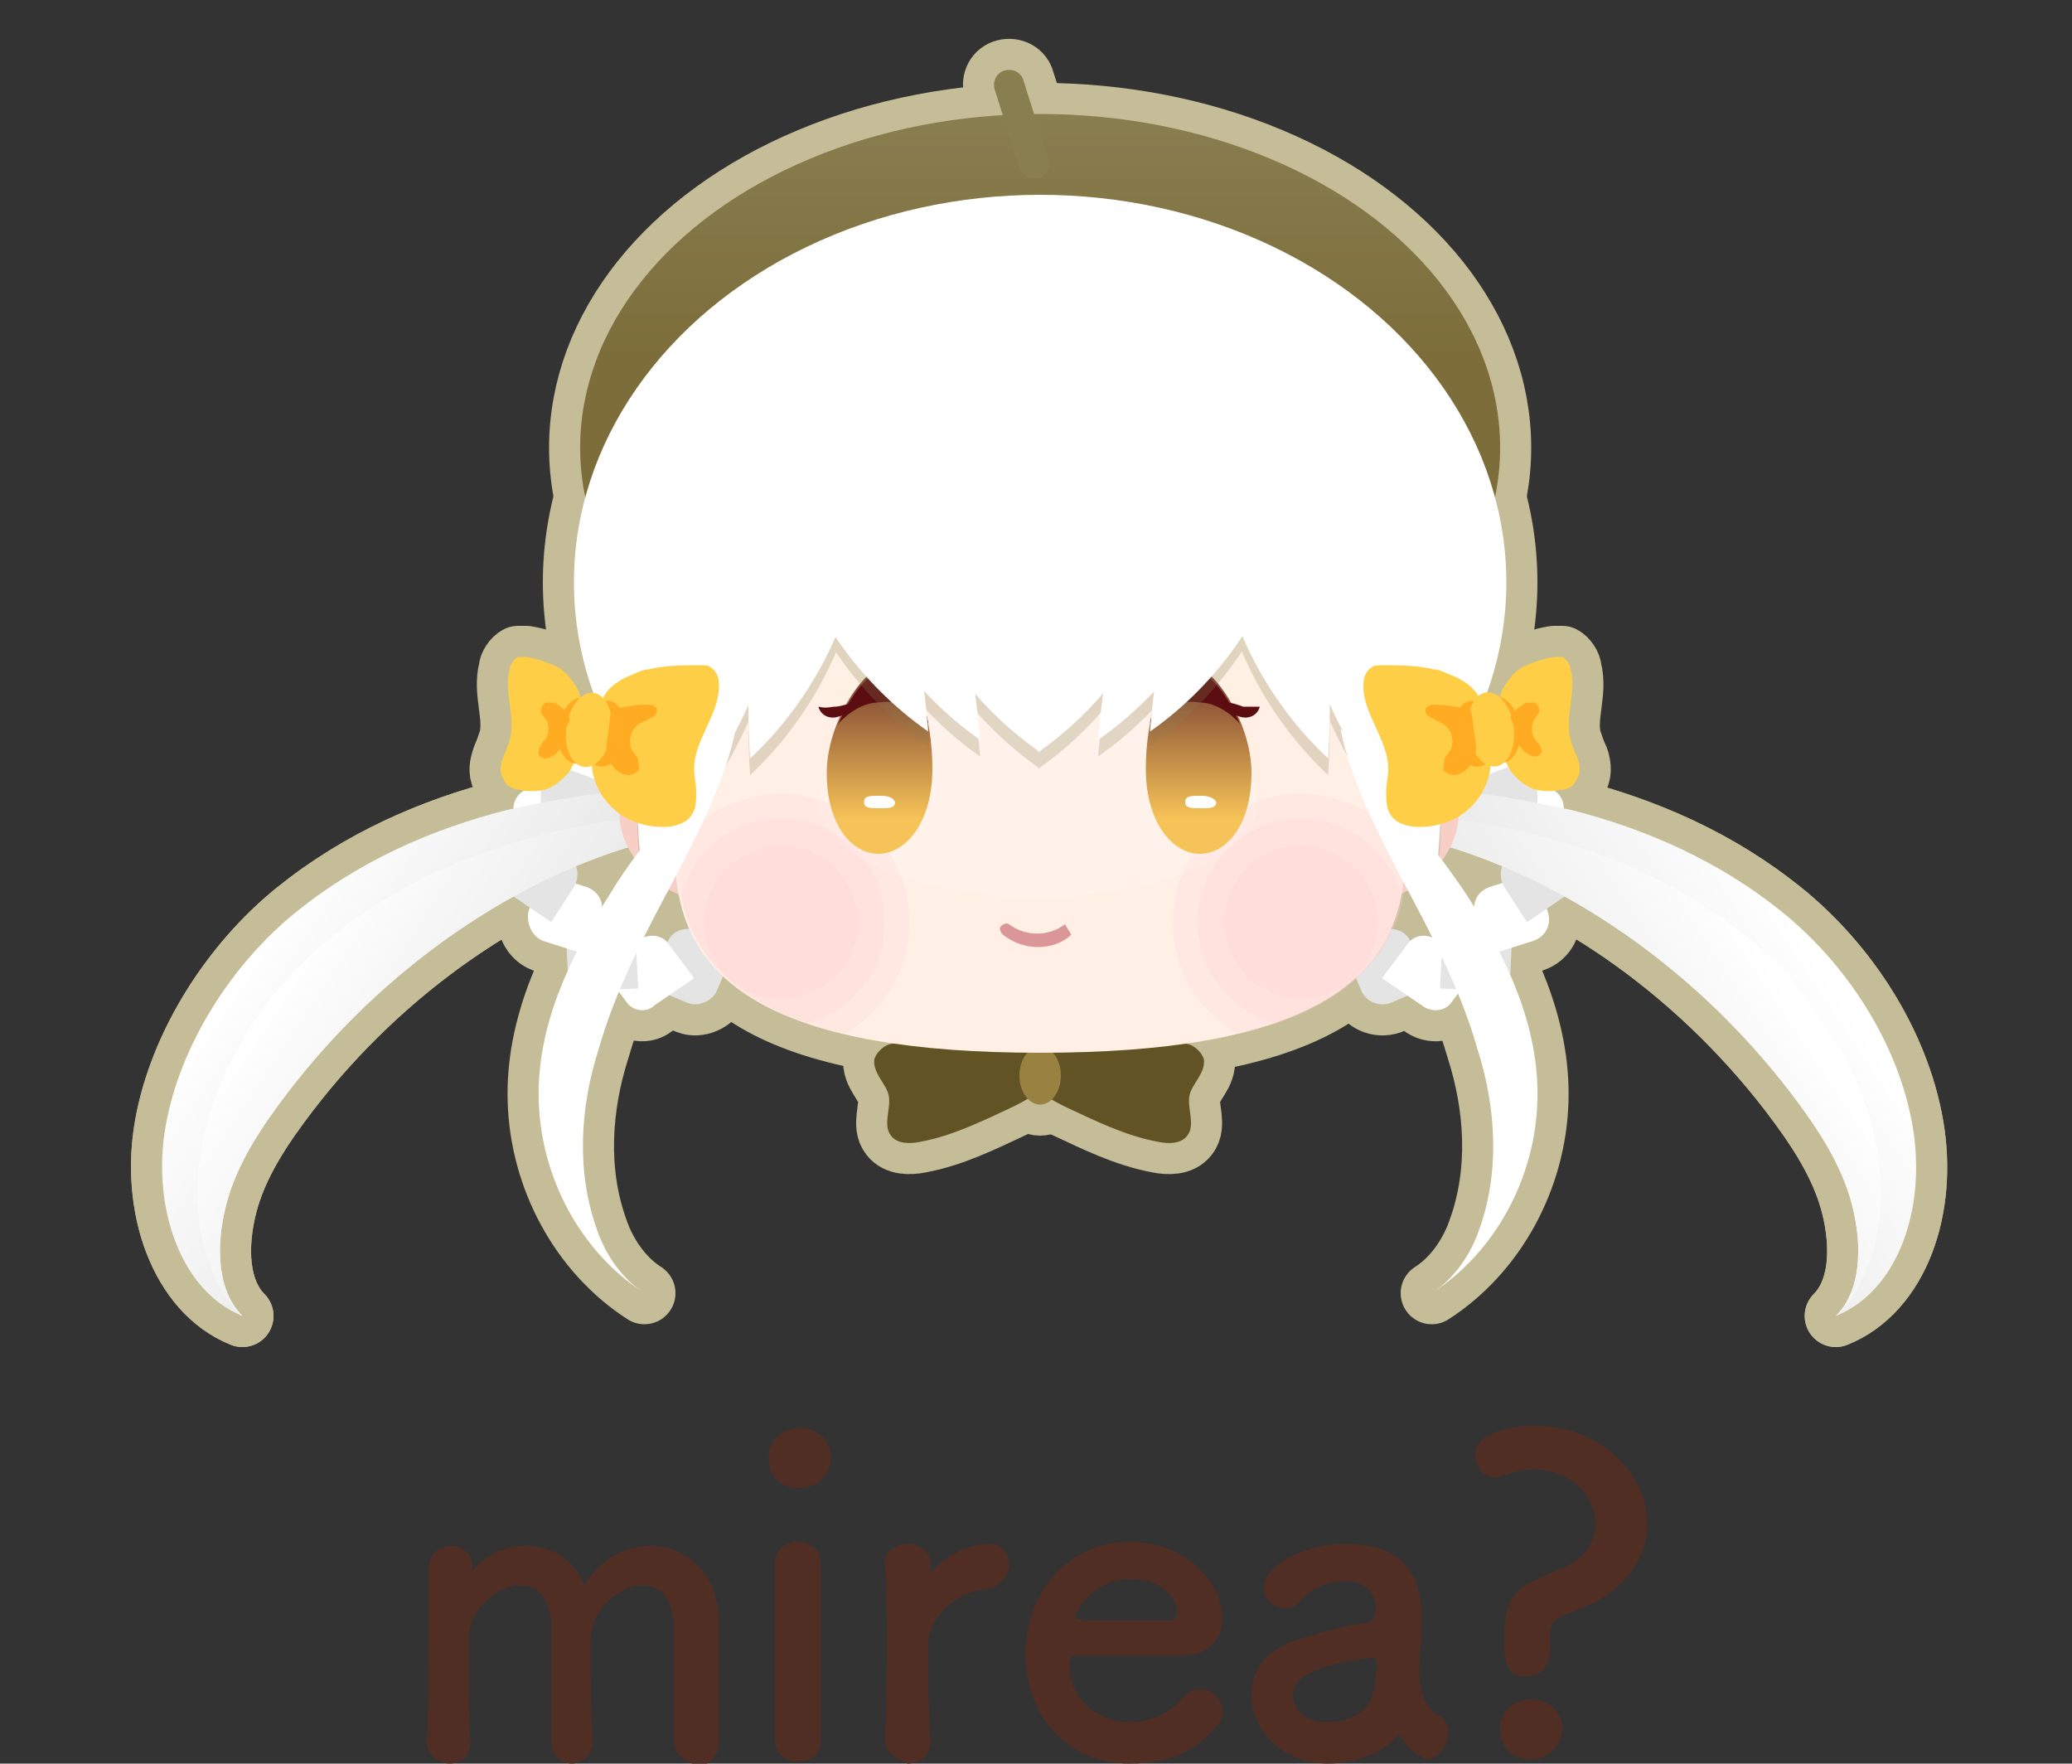 <?xml version="1.0" encoding="utf-8"?>
<!-- Generator: Adobe Illustrator 23.0.6, SVG Export Plug-In . SVG Version: 6.00 Build 0)  -->
<svg version="1.1" id="レイヤー_1" xmlns="http://www.w3.org/2000/svg" xmlns:xlink="http://www.w3.org/1999/xlink" x="0px"
	 y="0px" viewBox="0 0 100 85.1" style="enable-background:new 0 0 100 85.1;" xml:space="preserve">
<rect x="0" y="0" width="100" height="85.1" fill="#333333" stroke="none"/>
<style type="text/css">
	.st0{fill:#AD7720;}
	.st1{fill:#512E24;}
	.st2{display:none;}
	.st3{display:inline;}
	.st4{fill:none;stroke:#C4BD97;stroke-width:3;stroke-linecap:round;stroke-linejoin:round;stroke-miterlimit:10;}
	
		.st5{clip-path:url(#SVGID_2_);fill:none;stroke:#C4BD97;stroke-width:3;stroke-linecap:round;stroke-linejoin:round;stroke-miterlimit:10;}
	
		.st6{clip-path:url(#SVGID_4_);fill:none;stroke:#C4BD97;stroke-width:3;stroke-linecap:round;stroke-linejoin:round;stroke-miterlimit:10;}
	.st7{opacity:0.2;fill:none;stroke:#C4BD97;stroke-width:3;stroke-linecap:round;stroke-linejoin:round;stroke-miterlimit:10;}
	.st8{clip-path:url(#SVGID_6_);}
	.st9{opacity:0.18;fill:none;stroke:#C4BD97;stroke-width:3;stroke-linecap:round;stroke-linejoin:round;stroke-miterlimit:10;}
	.st10{opacity:0.25;}
	.st11{fill:#615324;}
	.st12{fill:#998241;}
	.st13{fill:url(#SVGID_7_);}
	.st14{fill:#897E50;}
	.st15{fill:#E4E4E4;}
	.st16{fill:#FFFFFF;}
	.st17{fill:url(#SVGID_8_);}
	.st18{clip-path:url(#SVGID_10_);fill:url(#SVGID_11_);}
	.st19{fill:url(#SVGID_12_);}
	.st20{clip-path:url(#SVGID_14_);fill:url(#SVGID_15_);}
	.st21{fill:#5B0D11;}
	.st22{fill:#F8CFC7;}
	.st23{fill:url(#SVGID_16_);}
	.st24{opacity:0.2;fill:#FFFFFF;}
	.st25{clip-path:url(#SVGID_18_);}
	.st26{opacity:0.18;fill:#FFCCCD;}
	.st27{fill:url(#SVGID_19_);}
	.st28{fill:url(#SVGID_20_);}
	.st29{fill:#FFCE47;}
	.st30{fill:#FFAC22;}
	.st31{fill:#DB9798;}
</style>
<rect x="130.5" y="-84.7" class="st0" width="89.2" height="89.2"/>
<g>
	<g>
		<g>
			<path class="st1" d="M32.5,83.9c0-0.8,0-2.3,0-3.6c0-0.9,0-1.8,0-2.1c-0.1-1.2-0.7-1.7-1.5-1.7c-1.1,0-2.4,1.1-2.5,2.5
				c0,0.3,0,0.7,0,1.2c0,0.9,0,2.1,0.1,3.8l0,0c0,0.7-0.5,1.1-1,1.1s-1-0.4-1-1.1l0,0c0-0.8,0-2.3,0-3.6c0-0.9,0-1.8,0-2.1
				c-0.1-1.3-0.7-1.8-1.5-1.8c-1.1,0-2.4,1.1-2.5,2.5c0,0.3,0,0.7,0,1.2c0,0.9,0,2.1,0.1,3.8c0,0.9-0.6,1.1-1,1.1
				c-0.5,0-1.1-0.4-1.1-1.1l0,0c0.1-2.2,0.1-3.7,0.1-5.1c0-1.1,0-2.1,0-3.3l0,0c0-0.7,0.6-1,1.1-1s1,0.3,1,1.1c0,0.1,0,0.1,0,0.1
				s0.1,0,0.1-0.1c0.7-0.8,1.6-1.1,2.5-1.1c1.2,0,2.3,0.6,2.8,1.9c0.8-1.3,2-1.9,3.2-1.9c1.7,0,3.2,1.3,3.3,3.5c0,0.7,0,2.5,0,4.1
				c0,0.7,0,1.3,0,1.8c0,0.8-0.5,1.2-1,1.2C33,85,32.5,84.6,32.5,83.9L32.5,83.9z"/>
			<path class="st1" d="M37.1,70.3c0-1,0.9-1.4,1.5-1.4c0.8,0,1.5,0.6,1.5,1.4s-0.6,1.5-1.5,1.5C37.7,71.8,37.1,71.3,37.1,70.3z
				 M38.5,85c-0.6,0-1.1-0.4-1.1-1.1c0-1.7,0-4.1,0-6c0-0.9,0-1.8,0-2.4c0-0.7,0.5-1.1,1.1-1.1c0.5,0,1.1,0.3,1.1,1l0,0
				c0,0.9,0,2.5,0,4.3c0,1.4,0,2.9,0,4.1l0,0C39.7,84.7,39.1,85,38.5,85z"/>
			<path class="st1" d="M42.7,83.9L42.7,83.9c0.1-2,0.1-3.4,0.1-4.7c0-1.3,0-2.4-0.1-3.8l0,0c0-0.6,0.6-0.9,1.1-0.9s1.1,0.3,1.1,1
				c0,0.1,0,0.1,0,0.2v0.1v0.1c0,0,0,0,0.1-0.1c0.8-0.9,2-1.3,2.7-1.3s1,0.5,1,1s-0.4,1.1-1.2,1.2c-1.2,0.1-2.6,1.2-2.7,2.5
				c0,0.4,0,0.8,0,1.4c0,0.8,0,1.9,0.1,3.4c0,0.4-0.2,1.1-1.1,1.1C43.3,84.9,42.7,84.6,42.7,83.9z"/>
			<path class="st1" d="M54.5,85.1c-2.9,0-5-2.2-5-5.3c0-3.2,2.3-5.4,5-5.4c2.9,0,4.5,2.1,4.5,3.7c0,1-0.7,1.8-2,1.8
				c-0.7,0-1.1,0-5.2,0c-0.1,0-0.2,0.2-0.2,0.4c0,1.7,1.4,2.8,2.9,2.8c1.3,0,2.1-0.6,2.7-1.3c0.2-0.2,0.5-0.3,0.7-0.3
				c0.6,0,1.1,0.5,1.1,1.1c0,0.3-0.1,0.5-0.3,0.7C57.8,84.4,56.6,85.1,54.5,85.1z M56.8,77.7c0-0.3-0.4-1.5-2.3-1.5
				c-1.7,0-2.6,1.5-2.6,1.8c0,0.2,0.2,0.2,2.2,0.2c0.9,0,1.8,0,2.4,0C56.7,78.2,56.8,78,56.8,77.7z"/>
			<path class="st1" d="M68.2,84.5c-0.2-0.1-0.4-0.4-0.6-0.7l-0.1-0.1c0,0-0.1,0-0.1,0.1c-0.7,0.8-2,1.3-3.3,1.3
				c-2.3,0-3.7-1.7-3.7-3.3c0-1.1,0.6-2.1,2-2.6s3.3-0.9,3.6-0.9c0.2,0,0.4-0.3,0.4-0.7c0-0.3-0.1-1.3-1.5-1.3
				c-0.9,0-1.7,0.4-2.1,0.9c-0.2,0.3-0.5,0.4-0.8,0.4c-0.5,0-1-0.4-1-1c0-1,1.8-2.1,4-2.1c2.3,0,3.6,1.1,3.6,3.5c0,0.3,0,0.5,0,0.8
				s-0.1,1.1-0.1,1.7c0,0.2,0,0.4,0,0.5c0.2,1.7,1,1.7,1.1,1.9c0.2,0.2,0.3,0.4,0.3,0.7c0,0.6-0.5,1.3-1.1,1.3
				C68.7,84.8,68.4,84.7,68.2,84.5z M66.2,80c-3.5,0.4-3.8,1.3-3.8,1.8c0,0.7,0.6,1.3,1.6,1.3c1.7,0,2.4-0.9,2.4-2.4
				C66.5,80.5,66.5,80,66.2,80L66.2,80z"/>
			<path class="st1" d="M72.6,79.3c0-2,0.2-2.6,2.5-3.5c1.4-0.5,1.9-1.4,1.9-2.3c0-1.3-1.2-2.6-3-2.6c-0.4,0-0.9,0.1-1.4,0.3
				c-0.1,0-0.3,0.1-0.4,0.1c-0.6,0-1-0.5-1-1.1c0-1.2,2.1-1.4,2.9-1.4c3.2,0,5.4,2.4,5.4,4.7c0,1.6-1,3.3-3.4,4.2
				c-1.1,0.4-1.3,0.5-1.3,1.4c0,0.1,0,0.3,0,0.5c0,0,0,0,0,0.1c0,0.8-0.6,1.2-1.2,1.2C72.6,80.9,72.6,79.8,72.6,79.3z M73.9,84.9
				c-0.6,0-1.5-0.3-1.5-1.5c0-1,0.9-1.4,1.5-1.4c0.7,0,1.5,0.5,1.5,1.4C75.4,84,74.9,84.9,73.9,84.9z"/>
		</g>
	</g>
	<g class="st2">
		<g class="st3">
			<path class="st1" d="M33.8,84.9c-0.7,0-1.4-0.5-1.6-1.5c-0.3-1-1.1-4.6-1.3-6.4c0-0.1-0.1-0.3-0.1-0.3s-0.1,0.1-0.1,0.3
				c-0.2,1.9-0.9,5.1-1.3,6.4c-0.3,1-1,1.6-1.8,1.6s-1.5-0.5-1.8-1.6c-0.4-1.9-1.5-5.9-1.9-7.7c0-0.1,0-0.1,0-0.2
				c0-0.6,0.6-0.9,1.1-0.9s0.9,0.2,1,0.7c0.4,1.6,1.2,5.6,1.5,7.4c0,0.3,0.1,0.4,0.1,0.4c0.1,0,0.1-0.1,0.2-0.4
				c0.3-1.7,1.1-5.4,1.4-6.9c0.2-0.8,0.8-1.2,1.5-1.2s1.4,0.4,1.6,1.2c0.3,1.3,1.2,5,1.4,6.8c0,0.3,0.1,0.4,0.1,0.4
				c0.1,0,0.1-0.2,0.2-0.3c0.4-1.8,1.4-5.8,1.7-7.3c0.1-0.5,0.5-0.7,1-0.7s1.1,0.3,1.1,0.9c0,0.7-1.4,5.6-2.2,8
				C35.4,84.4,34.6,84.9,33.8,84.9z"/>
			<path class="st1" d="M38.8,79.7c0-3.1,2.3-5.3,5.3-5.3s5.3,2.2,5.3,5.3c0,3.2-2.3,5.3-5.3,5.3S38.8,82.9,38.8,79.7z M47.2,79.7
				c0-2.1-1.4-3.4-3.1-3.4s-3.2,1.3-3.2,3.4s1.4,3.3,3.2,3.3S47.2,81.8,47.2,79.7z"/>
			<path class="st1" d="M51.5,83.9L51.5,83.9c0.1-2,0.1-3.4,0.1-4.7c0-1.3,0-2.4-0.1-3.8l0,0c0-0.6,0.6-0.9,1.1-0.9s1.1,0.3,1.1,1
				c0,0.1,0,0.1,0,0.2v0.1v0.1c0,0,0,0,0.1-0.1c0.8-0.9,2-1.3,2.7-1.3s1,0.5,1,1s-0.4,1.1-1.2,1.2c-1.2,0.1-2.6,1.2-2.7,2.5
				c0,0.4,0,0.8,0,1.4c0,0.8,0,1.9,0.1,3.4c0,0.4-0.2,1.1-1.1,1.1C52,85,51.5,84.6,51.5,83.9z"/>
			<path class="st1" d="M66.9,85c-0.3,0-0.6-0.1-0.8-0.4c-0.6-0.6-3.1-3.3-4-4.4c-0.1-0.1-0.2-0.1-0.4-0.1c-0.5,0-0.5,0.1-0.5,1.5
				c0,0.5,0,1.1,0.1,2.3c0,0.4-0.2,1.1-1.1,1.1c-0.6,0-1.1-0.4-1.1-1l0,0c0.1-2.2,0.1-5.3,0.1-8.2c0-2.4,0-4.5-0.1-5.8
				c0-0.6,0.4-1,1.2-1c0.5,0,1.1,0.3,1.1,0.9l0,0c-0.1,2.3-0.1,7.7-0.1,7.7c0,0.2,0.2,0.3,0.3,0.3c0.3,0,0.4-0.1,4.4-3.2
				c0.2-0.2,0.5-0.3,0.7-0.3c0.6,0,1.2,0.6,1.2,1.2c0,0.3-0.1,0.6-0.4,0.8c-1.2,0.9-2.2,1.5-3.3,2.3c-0.1,0.1-0.2,0.2-0.2,0.2
				c0,0.1,0.1,0.2,0.2,0.3c1.1,1.1,3.2,3,3.7,3.6c0.3,0.3,0.4,0.6,0.4,0.8C68.2,84.4,67.6,85,66.9,85z"/>
			<path class="st1" d="M72.4,85.1c-2.6,0-3.6-1.4-3.6-2.1c0-0.6,0.5-1,1.1-1c0.3,0,0.6,0.1,0.8,0.4c0.3,0.4,0.8,0.7,1.7,0.7
				c1.1,0,1.6-0.6,1.6-1.1c0-0.7-0.5-1.1-2.9-2.2c-1.3-0.6-1.9-1.6-1.9-2.6c0-1.4,1.2-2.8,3.2-2.8c1.9,0,3.2,0.9,3.2,1.8
				c0,0.6-0.5,1-1.1,1c-0.3,0-0.6-0.1-0.9-0.4c-0.2-0.2-0.6-0.5-1.3-0.5c-0.7,0-1.1,0.4-1.1,0.9c0,0.3,0.2,0.7,0.7,0.9
				c0.5,0.3,1.5,0.7,2.1,1c1.4,0.8,2.1,1.8,2.1,2.9C76.1,83.6,74.5,85.1,72.4,85.1z"/>
		</g>
	</g>
	<g class="st2">
		<g class="st3">
			<path class="st1" d="M0.1,79.7c0-3.1,2.3-5.3,5.3-5.3s5.3,2.2,5.3,5.3c0,3.2-2.3,5.3-5.3,5.3S0.1,82.9,0.1,79.7z M8.6,79.7
				c0-2.1-1.4-3.4-3.1-3.4s-3.2,1.3-3.2,3.4S3.7,83,5.5,83S8.6,81.8,8.6,79.7z"/>
			<path class="st1" d="M12.9,83.9L12.9,83.9c0.1-2,0.1-3.4,0.1-4.7c0-1.3,0-2.4-0.1-3.8l0,0c0-0.6,0.6-0.9,1.1-0.9s1.1,0.3,1.1,1
				c0,0.1,0,0.1,0,0.2v0.1v0.1c0,0,0,0,0.1-0.1c0.8-0.9,2-1.3,2.7-1.3s1,0.5,1,1s-0.4,1.1-1.2,1.2c-1.2,0.1-2.6,1.2-2.7,2.5
				c0,0.4,0,0.8,0,1.4c0,0.8,0,1.9,0.1,3.4c0,0.4-0.2,1.1-1.1,1.1C13.4,84.9,12.9,84.6,12.9,83.9z"/>
			<path class="st1" d="M29.4,84.9c-0.5,0-0.9-0.2-1.2-1.3c0-0.1,0-0.1-0.1-0.1c0,0-0.1,0-0.1,0.1c-0.8,0.9-2,1.5-3.3,1.5
				c-2.9,0-5.1-2.1-5.1-5.3c0-3.1,2.2-5.3,5.1-5.3c1.2,0,2.2,0.4,2.9,1.1h0.1c0,0,0.1,0,0.1-0.1c0-2.4,0-4.6-0.1-5.5
				c0-0.7,0.5-1.1,1.1-1.1c0.5,0,1.1,0.4,1.1,1.1v0.1c0,0.7-0.1,2.2-0.1,4c0,7.8,0,7.9,0.6,9c0.1,0.2,0.1,0.4,0.1,0.6
				C30.6,84.4,30,84.9,29.4,84.9z M27.8,79.7c0-2.1-1.3-3.4-3-3.4s-3,1.3-3,3.4s1.3,3.3,3,3.3S27.8,81.8,27.8,79.7z"/>
			<path class="st1" d="M37.2,85.1c-2.9,0-5-2.2-5-5.3c0-3.2,2.3-5.4,5-5.4c2.9,0,4.5,2.1,4.5,3.7c0,1-0.7,1.8-2,1.8
				c-0.7,0-1.1,0-5.2,0c-0.1,0-0.2,0.2-0.2,0.4c0,1.7,1.4,2.8,2.9,2.8c1.3,0,2.1-0.6,2.7-1.3c0.2-0.2,0.5-0.3,0.7-0.3
				c0.6,0,1.1,0.5,1.1,1.1c0,0.3-0.1,0.5-0.3,0.7C40.4,84.4,39.3,85.1,37.2,85.1z M39.5,77.7c0-0.3-0.4-1.5-2.3-1.5
				c-1.7,0-2.6,1.5-2.6,1.8c0,0.2,0.2,0.2,2.2,0.2c0.9,0,1.8,0,2.4,0C39.3,78.2,39.5,78,39.5,77.7z"/>
			<path class="st1" d="M43.8,83.9L43.8,83.9c0.1-2,0.1-3.4,0.1-4.7c0-1.3,0-2.4-0.1-3.8l0,0c0-0.6,0.6-0.9,1.1-0.9s1.1,0.3,1.1,1
				c0,0.1,0,0.1,0,0.2v0.1v0.1c0,0,0,0,0.1-0.1c0.8-0.9,2-1.3,2.7-1.3s1,0.5,1,1s-0.4,1.1-1.2,1.2c-1.2,0.1-2.6,1.2-2.7,2.5
				c0,0.4,0,0.8,0,1.4c0,0.8,0,1.9,0.1,3.4c0,0.4-0.2,1.1-1.1,1.1C44.3,84.9,43.8,84.6,43.8,83.9z"/>
			<path class="st1" d="M63.2,83.9c0-0.8,0-2.3,0-3.6c0-0.9,0-1.8,0-2.1c-0.1-1.2-0.7-1.7-1.5-1.7c-1.1,0-2.4,1.1-2.5,2.5
				c0,0.3,0,0.7,0,1.2c0,0.9,0,2.1,0.1,3.8l0,0c0,0.7-0.5,1.1-1,1.1s-1-0.4-1-1.1l0,0c0-0.8,0-2.3,0-3.6c0-0.9,0-1.8,0-2.1
				c-0.1-1.3-0.7-1.8-1.5-1.8c-1.1,0-2.4,1.1-2.5,2.5c0,0.3,0,0.7,0,1.2c0,0.9,0,2.1,0.1,3.8c0,0.9-0.6,1.1-1,1.1
				c-0.5,0-1.1-0.4-1.1-1.1l0,0c0.1-2.2,0.1-3.7,0.1-5.1c0-1.1,0-2.1,0-3.3l0,0c0-0.7,0.6-1,1-1c0.5,0,1.1,0.3,1.1,1.1
				c0,0.1,0,0.1,0,0.1s0.1,0,0.1-0.1c0.7-0.8,1.6-1.1,2.5-1.1c1.2,0,2.3,0.6,2.8,1.9c0.8-1.3,2-1.9,3.2-1.9c1.7,0,3.2,1.3,3.3,3.5
				c0,0.7,0,2.5,0,4.1c0,0.7,0,1.3,0,1.8c0,0.8-0.5,1.2-1,1.2C63.8,85,63.2,84.6,63.2,83.9L63.2,83.9z"/>
			<path class="st1" d="M75.1,84.5c-0.2-0.1-0.4-0.4-0.6-0.7l-0.1-0.1c0,0-0.1,0-0.1,0.1c-0.7,0.8-2,1.3-3.3,1.3
				c-2.3,0-3.7-1.7-3.7-3.3c0-1.1,0.6-2.1,2-2.6s3.3-0.9,3.6-0.9c0.2,0,0.4-0.3,0.4-0.7c0-0.3-0.1-1.3-1.5-1.3
				c-0.9,0-1.7,0.4-2.1,0.9c-0.2,0.3-0.5,0.4-0.8,0.4c-0.5,0-1-0.4-1-1c0-1,1.8-2.1,4-2.1c2.3,0,3.6,1.1,3.6,3.5c0,0.3,0,0.5,0,0.8
				s-0.1,1.1-0.1,1.7c0,0.2,0,0.4,0,0.5c0.2,1.7,1,1.7,1.1,1.9c0.2,0.2,0.3,0.4,0.3,0.7c0,0.6-0.5,1.3-1.1,1.3
				C75.7,84.8,75.4,84.7,75.1,84.5z M73.2,80c-3.5,0.4-3.8,1.3-3.8,1.8c0,0.7,0.6,1.3,1.6,1.3c1.7,0,2.4-0.9,2.4-2.4
				C73.5,80.5,73.5,80,73.2,80L73.2,80z"/>
			<path class="st1" d="M87.5,84.9c-0.5,0-0.9-0.2-1.2-1.3c0-0.1,0-0.1-0.1-0.1c0,0-0.1,0-0.1,0.1c-0.8,0.9-2,1.5-3.3,1.5
				c-2.9,0-5.1-2.1-5.1-5.3c0-3.1,2.2-5.3,5.1-5.3c1.2,0,2.2,0.4,2.9,1.1h0.1c0,0,0.1,0,0.1-0.1c0-2.4,0-4.6-0.1-5.5
				c0-0.7,0.5-1.1,1.1-1.1c0.5,0,1.1,0.4,1.1,1.1v0.1c0,0.7-0.1,2.2-0.1,4c0,7.8,0,7.9,0.6,9c0.1,0.2,0.1,0.4,0.1,0.6
				C88.7,84.4,88.1,84.9,87.5,84.9z M85.9,79.7c0-2.1-1.3-3.4-3-3.4s-3,1.3-3,3.4s1.3,3.3,3,3.3S85.9,81.8,85.9,79.7z"/>
			<path class="st1" d="M95.3,85.1c-2.9,0-5-2.2-5-5.3c0-3.2,2.3-5.4,5-5.4c2.9,0,4.5,2.1,4.5,3.7c0,1-0.7,1.8-2,1.8
				c-0.7,0-1.1,0-5.2,0c-0.1,0-0.2,0.2-0.2,0.4c0,1.7,1.4,2.8,2.9,2.8c1.3,0,2.1-0.6,2.7-1.3c0.2-0.2,0.5-0.3,0.7-0.3
				c0.6,0,1.1,0.5,1.1,1.1c0,0.3-0.1,0.5-0.3,0.7C98.5,84.4,97.4,85.1,95.3,85.1z M97.6,77.7c0-0.3-0.4-1.5-2.3-1.5
				c-1.7,0-2.6,1.5-2.6,1.8c0,0.2,0.2,0.2,2.2,0.2c0.9,0,1.8,0,2.4,0C97.4,78.2,97.6,78,97.6,77.7z"/>
		</g>
	</g>
	<g class="st2">
		<g class="st3">
			<path class="st1" d="M44.5,83.9c0-0.8,0-2.3,0-3.6c0-0.9,0-1.8,0-2.1c-0.1-1.2-0.7-1.7-1.5-1.7c-1.1,0-2.4,1.1-2.5,2.5
				c0,0.3,0,0.7,0,1.2c0,0.9,0,2.1,0.1,3.8l0,0c0,0.7-0.5,1.1-1,1.1s-1-0.4-1-1.1l0,0c0-0.8,0-2.3,0-3.6c0-0.9,0-1.8,0-2.1
				c-0.1-1.3-0.7-1.8-1.5-1.8c-1.1,0-2.4,1.1-2.5,2.5c0,0.3,0,0.7,0,1.2c0,0.9,0,2.1,0.1,3.8c0,0.9-0.6,1.1-1,1.1
				c-0.5,0-1.1-0.4-1.1-1.1l0,0c0.1-2.2,0.1-3.7,0.1-5.1c0-1.1,0-2.1,0-3.3l0,0c0-0.7,0.6-1,1-1c0.5,0,1.1,0.3,1.1,1.1
				c0,0.1,0,0.1,0,0.1s0.1,0,0.1-0.1c0.7-0.8,1.6-1.1,2.5-1.1c1.2,0,2.3,0.6,2.8,1.9c0.8-1.3,2-1.9,3.2-1.9c1.7,0,3.2,1.3,3.3,3.5
				c0,0.7,0,2.5,0,4.1c0,0.7,0,1.3,0,1.8c0,0.8-0.5,1.2-1,1.2C45,85,44.5,84.6,44.5,83.9L44.5,83.9z"/>
			<path class="st1" d="M56.4,84.5c-0.2-0.1-0.4-0.4-0.6-0.7l-0.1-0.1c0,0-0.1,0-0.1,0.1c-0.7,0.8-2,1.3-3.3,1.3
				c-2.3,0-3.7-1.7-3.7-3.3c0-1.1,0.6-2.1,2-2.6s3.3-0.9,3.6-0.9c0.2,0,0.4-0.3,0.4-0.7c0-0.3-0.1-1.3-1.5-1.3
				c-0.9,0-1.7,0.4-2.1,0.9c-0.2,0.3-0.5,0.4-0.8,0.4c-0.5,0-1-0.4-1-1c0-1,1.8-2.1,4-2.1c2.3,0,3.6,1.1,3.6,3.5c0,0.3,0,0.5,0,0.8
				s-0.1,1.1-0.1,1.7c0,0.2,0,0.4,0,0.5c0.2,1.7,1,1.7,1.1,1.9c0.2,0.2,0.3,0.4,0.3,0.7c0,0.6-0.5,1.3-1.1,1.3
				C56.9,84.8,56.6,84.7,56.4,84.5z M54.4,80c-3.5,0.4-3.8,1.3-3.8,1.8c0,0.7,0.6,1.3,1.6,1.3c1.7,0,2.4-0.9,2.4-2.4
				C54.8,80.5,54.7,80,54.4,80L54.4,80z"/>
			<path class="st1" d="M59.5,70.3c0-1,0.9-1.4,1.5-1.4c0.8,0,1.5,0.6,1.5,1.4s-0.6,1.5-1.5,1.5C60.2,71.8,59.5,71.3,59.5,70.3z
				 M61,85c-0.6,0-1.1-0.4-1.1-1.1c0-1.7,0-4.1,0-6c0-0.9,0-1.8,0-2.4c0-0.7,0.5-1.1,1.1-1.1c0.5,0,1.1,0.3,1.1,1l0,0
				c0,0.9,0,2.5,0,4.3c0,1.4,0,2.9,0,4.1l0,0C62.1,84.7,61.6,85,61,85z"/>
			<path class="st1" d="M65.2,83.8c0-1.5,0-4.5,0-7.3s0-5.5,0-6.3s0.5-1.2,1.2-1.2c0.6,0,1.1,0.4,1.1,1.1l0,0c0,1-0.1,4.3-0.1,7.5
				c0,2.2,0,4.5,0.1,6.1l0,0c0,0.7-0.6,1.1-1.1,1.1C65.8,84.9,65.2,84.5,65.2,83.8L65.2,83.8z"/>
		</g>
	</g>
</g>
<g>
	<g>
		<g>
			<g>
				<g>
					<g>
						<path class="st4" d="M43.9,50.3c-0.3,0-0.7,0-1,0.1c-0.3,0.1-0.6,0.4-0.7,0.7c-0.1,0.7,0.6,1.2,0.7,1.8
							c0.1,0.6-0.3,1.4,0.1,1.9c0.3,0.4,0.9,0.4,1.4,0.3c1.6-0.3,3-1,4.5-1.7c0.6-0.3,1.2-0.6,1.5-1.2c0.7-1.4-0.8-1.7-1.7-1.8
							C47,50.5,45.4,50.4,43.9,50.3z"/>
						<path class="st4" d="M56.4,50.3c0.3,0,0.7,0,1,0.1c0.3,0.1,0.6,0.4,0.7,0.7c0.1,0.7-0.6,1.2-0.7,1.8c-0.1,0.6,0.3,1.4-0.1,1.9
							c-0.3,0.4-0.9,0.4-1.4,0.3c-1.6-0.3-3-1-4.5-1.7c-0.6-0.3-1.2-0.6-1.5-1.2c-0.7-1.4,0.8-1.7,1.7-1.8
							C53.2,50.5,54.8,50.4,56.4,50.3z"/>
					</g>
					<ellipse class="st4" cx="50.2" cy="51.9" rx="1" ry="1.4"/>
				</g>
			</g>
		</g>
		<g>
			<ellipse class="st4" cx="50.2" cy="21.6" rx="22.2" ry="16.1"/>
			<path class="st4" d="M49.9,8.6c-0.3,0-0.6-0.2-0.7-0.5L48,4.3c-0.1-0.4,0.1-0.8,0.5-0.9c0.4-0.1,0.8,0.1,0.9,0.5l1.2,3.8
				c0.1,0.4-0.1,0.8-0.5,0.9C50,8.6,49.9,8.6,49.9,8.6z"/>
			<g>
				<g>
					<g>
						<g>
							<path class="st4" d="M34.6,47.8l0.9-2.1l-1.9-0.8c-0.5-0.2-1.2,0-1.4,0.6l-0.9,2.1l1.9,0.8C33.7,48.6,34.4,48.3,34.6,47.8z"
								/>
							<path class="st4" d="M31.6,48.5l1.9-1.3l-1.2-1.6c-0.3-0.5-1-0.6-1.5-0.2L29,46.7l1.2,1.6C30.5,48.8,31.2,48.9,31.6,48.5z"/>
							<path class="st4" d="M28.5,47.8l2.3-0.1l-0.1-2c0-0.6-0.5-1-1.1-1l-2.3,0.1l0.1,2C27.4,47.4,27.9,47.9,28.5,47.8z"/>
							<path class="st4" d="M26.2,45.4l2.2,0.7l0.6-1.9c0.2-0.6-0.1-1.2-0.7-1.4l-2.2-0.7l-0.6,1.9C25.4,44.6,25.7,45.2,26.2,45.4z"
								/>
							<path class="st4" d="M24.7,43.2l1.9,1.3l1.1-1.7c0.3-0.5,0.2-1.2-0.3-1.5l-1.9-1.3l-1.1,1.7C24.1,42.2,24.2,42.9,24.7,43.2z"
								/>
							<path class="st4" d="M24.9,39.5l0.9,2.1l1.8-0.8c0.5-0.2,0.8-0.9,0.5-1.4l-0.9-2.1l-1.8,0.8C24.9,38.3,24.6,38.9,24.9,39.5z"
								/>
							<path class="st4" d="M30.2,34L29,36l1.7,1.1c0.5,0.3,1.2,0.2,1.5-0.3l1.2-1.9l-1.7-1.1C31.2,33.4,30.5,33.5,30.2,34z"/>
							<path class="st4" d="M26.1,36.7l0,2.3l2,0c0.6,0,1.1-0.5,1.1-1.1l0-2.3l-2,0C26.5,35.6,26.1,36.1,26.1,36.7z"/>
							<path class="st4" d="M28,34.8L27.1,37l1.9,0.7c0.5,0.2,1.2,0,1.4-0.6l0.8-2.1l-1.9-0.7C28.8,34,28.2,34.3,28,34.8z"/>
						</g>
					</g>
					<path class="st4" d="M24.4,39.1c-3.5,0.9-7,2.4-10.1,4.9S8.7,50.4,8,54.3s0.7,8,3.7,9.2c-1.2-1.2-1.3-3.3-0.8-5.3
						s1.7-3.8,3-5.5c4.6-6,11-10.4,17.4-12.1c0.7-0.2,1.4-0.3,2.1-0.7c0.7-0.4,2.3-1.5,1-1.8c-1-0.2-2.2-0.1-3.3,0
						C28.9,38.2,26.6,38.6,24.4,39.1z"/>
					<g>
						<defs>
							<path id="SVGID_1_" d="M24.4,39.1c-3.5,0.9-7,2.4-10.1,4.9S8.7,50.4,8,54.3s0.7,8,3.7,9.2c-1.2-1.2-1.3-3.3-0.8-5.3
								s1.7-3.8,3-5.5c4.6-6,11-10.4,17.4-12.1c0.7-0.2,1.4-0.3,2.1-0.7c0.7-0.4,2.3-1.5,1-1.8c-1-0.2-2.2-0.1-3.3,0
								C28.9,38.2,26.6,38.6,24.4,39.1z"/>
						</defs>
						<clipPath id="SVGID_2_">
							<use xlink:href="#SVGID_1_"  style="overflow:visible;"/>
						</clipPath>
						<path class="st5" d="M26.1,40.3c-3.5,0.9-7,2.4-10.1,4.9s-5.6,6.3-6.3,10.3s0.7,8,3.7,9.2c-1.2-1.2-1.3-3.3-0.8-5.3
							c0.6-2,1.7-3.8,3-5.5c4.6-6,11-10.4,17.4-12.1c0.7-0.2,1.4-0.3,2.1-0.7c0.7-0.4,2.3-1.5,1-1.8c-1-0.2-2.2-0.1-3.3,0
							C30.6,39.4,28.3,39.7,26.1,40.3z"/>
						
							<use xlink:href="#SVGID_1_"  style="overflow:visible;fill:none;stroke:#C4BD97;stroke-width:3;stroke-linecap:round;stroke-linejoin:round;stroke-miterlimit:10;"/>
					</g>
				</g>
				<g>
					<g>
						<g>
							<path class="st4" d="M65.7,47.8l-0.9-2.1l1.9-0.8c0.5-0.2,1.2,0,1.4,0.6l0.9,2.1l-1.9,0.8C66.5,48.6,65.9,48.3,65.7,47.8z"/>
							<path class="st4" d="M68.6,48.5l-1.9-1.3l1.2-1.6c0.3-0.5,1-0.6,1.5-0.2l1.9,1.3l-1.2,1.6C69.8,48.8,69.1,48.9,68.6,48.5z"/>
							<path class="st4" d="M71.8,47.8l-2.3-0.1l0.1-2c0-0.6,0.5-1,1.1-1l2.3,0.1l-0.1,2C72.9,47.4,72.4,47.9,71.8,47.8z"/>
							<path class="st4" d="M74,45.4l-2.2,0.7l-0.6-1.9c-0.2-0.6,0.1-1.2,0.7-1.4l2.2-0.7l0.6,1.9C74.9,44.6,74.6,45.2,74,45.4z"/>
							<path class="st4" d="M75.6,43.2l-1.9,1.3l-1.1-1.7c-0.3-0.5-0.2-1.2,0.3-1.5l1.9-1.3l1.1,1.7C76.2,42.2,76.1,42.9,75.6,43.2z
								"/>
							<path class="st4" d="M75.4,39.5l-0.9,2.1l-1.8-0.8c-0.5-0.2-0.8-0.9-0.5-1.4l0.9-2.1l1.8,0.8C75.4,38.3,75.6,38.9,75.4,39.5z
								"/>
							<path class="st4" d="M70,34l1.2,1.9L69.5,37c-0.5,0.3-1.2,0.2-1.5-0.3l-1.2-1.9l1.7-1.1C69.1,33.4,69.7,33.5,70,34z"/>
							<path class="st4" d="M74.2,36.7l0,2.3l-2,0c-0.6,0-1.1-0.5-1.1-1.1l0-2.3l2,0C73.7,35.6,74.2,36.1,74.2,36.7z"/>
							<path class="st4" d="M72.3,34.8l0.8,2.1l-1.9,0.7c-0.5,0.2-1.2,0-1.4-0.6L69,35l1.9-0.7C71.5,34,72.1,34.3,72.3,34.8z"/>
						</g>
					</g>
					<path class="st4" d="M75.9,39.1c3.5,0.9,7,2.4,10.1,4.9s5.6,6.3,6.3,10.3s-0.7,8-3.7,9.2c1.2-1.2,1.3-3.3,0.8-5.3
						s-1.7-3.8-3-5.5c-4.6-6-11-10.4-17.4-12.1c-0.7-0.2-1.4-0.3-2.1-0.7c-0.7-0.4-2.3-1.5-1-1.8c1-0.2,2.2-0.1,3.3,0
						C71.4,38.2,73.6,38.6,75.9,39.1z"/>
					<g>
						<defs>
							<path id="SVGID_3_" d="M75.9,39.1c3.5,0.9,7,2.4,10.1,4.9s5.6,6.3,6.3,10.3s-0.7,8-3.7,9.2c1.2-1.2,1.3-3.3,0.8-5.3
								s-1.7-3.8-3-5.5c-4.6-6-11-10.4-17.4-12.1c-0.7-0.2-1.4-0.3-2.1-0.7c-0.7-0.4-2.3-1.5-1-1.8c1-0.2,2.2-0.1,3.3,0
								C71.4,38.2,73.6,38.6,75.9,39.1z"/>
						</defs>
						<clipPath id="SVGID_4_">
							<use xlink:href="#SVGID_3_"  style="overflow:visible;"/>
						</clipPath>
						<path class="st6" d="M74.2,40.3c3.5,0.9,7,2.4,10.1,4.9c3.1,2.6,5.6,6.3,6.3,10.3s-0.7,8-3.7,9.2c1.2-1.2,1.3-3.3,0.8-5.3
							c-0.6-2-1.7-3.8-3-5.5c-4.6-6-11-10.4-17.4-12.1c-0.7-0.2-1.4-0.3-2.1-0.7c-0.7-0.4-2.3-1.5-1-1.8c1-0.2,2.2-0.1,3.3,0
							C69.7,39.4,71.9,39.7,74.2,40.3z"/>
						
							<use xlink:href="#SVGID_3_"  style="overflow:visible;fill:none;stroke:#C4BD97;stroke-width:3;stroke-linecap:round;stroke-linejoin:round;stroke-miterlimit:10;"/>
					</g>
				</g>
			</g>
			<path class="st4" d="M50.1,34.8c-0.1,0-0.1,0-0.2,0c-0.4-0.1-0.6-0.4-0.6-0.4l0.3-0.2c0,0,0.1,0.2,0.4,0.3c0.2,0,0.5-0.1,0.7-0.3
				l0.2,0.3C50.6,34.7,50.3,34.8,50.1,34.8z"/>
			<ellipse class="st4" cx="50.2" cy="28.1" rx="22.5" ry="18.7"/>
			<g>
				<path class="st4" d="M69.2,36.9c0.7,0.3,1.2,1.4,1.2,2.4c0,1-0.5,1.9-1.1,2.6c-0.6,0.7-1.3,1.1-2.1,1.4
					C67.1,41.7,66.7,35.8,69.2,36.9z"/>
				<path class="st4" d="M31.1,36.9c-0.7,0.3-1.2,1.4-1.2,2.4c0,1,0.5,1.9,1.1,2.6s1.3,1.1,2.1,1.4C33.2,41.7,33.6,35.8,31.1,36.9z"
					/>
			</g>
			<path class="st4" d="M50.2,21.6c-17.6,0-17.6,13.5-17.6,19.8c0,6.3,5.3,9.4,17.6,9.4s17.6-3.1,17.6-9.4
				C67.8,35.1,67.8,21.6,50.2,21.6z"/>
			<ellipse class="st7" cx="50.1" cy="38.7" rx="10.6" ry="4.6"/>
			<g id="チーク_1_">
				<defs>
					<path id="SVGID_5_" d="M50.3,21.6c-17.6,0-17.6,13.5-17.6,19.8c0,6.3,5.3,9.4,17.6,9.4s17.6-3.1,17.6-9.4
						C67.8,35.1,67.8,21.6,50.3,21.6z"/>
				</defs>
				<clipPath id="SVGID_6_">
					<use xlink:href="#SVGID_5_"  style="overflow:visible;"/>
				</clipPath>
				<g class="st8">
					<g>
						<circle class="st9" cx="37.7" cy="44.5" r="6.2"/>
						<circle class="st9" cx="37.7" cy="44.5" r="5"/>
						<circle class="st9" cx="37.7" cy="44.5" r="3.7"/>
					</g>
					<g>
						<circle class="st9" cx="62.8" cy="44.5" r="6.2"/>
						<circle class="st9" cx="62.8" cy="44.5" r="5"/>
						<circle class="st9" cx="62.8" cy="44.5" r="3.7"/>
					</g>
				</g>
				
					<use xlink:href="#SVGID_5_"  style="overflow:visible;fill:none;stroke:#C4BD97;stroke-width:3;stroke-linecap:round;stroke-linejoin:round;stroke-miterlimit:10;"/>
			</g>
			<g>
				<path class="st4" d="M60.4,37.3c0,2.5-1.2,3.9-2.5,3.9s-2.6-1.5-2.6-4.1c0-2.5,0.8-5.1,2-5.1S60.4,34.8,60.4,37.3z"/>
				<path class="st4" d="M39.9,37.3c0,2.5,1.2,3.9,2.5,3.9s2.6-1.5,2.6-4.1c0-2.5-0.8-5.1-2-5.1S39.9,34.8,39.9,37.3z"/>
				<path class="st4" d="M40.9,34.5c0.4-0.3,0.9-0.6,1.5-0.6c0.6-0.1,1.2,0,1.7,0.4c0.1,0.1,0.2,0.1,0.3,0.2
					c0.1,0.1,0.3,0.2,0.4,0.4c-0.3-1.6-0.9-2.7-1.8-2.7c-0.9,0-2,1.3-2.6,2.9C40.5,34.8,40.7,34.7,40.9,34.5z"/>
				<path class="st4" d="M59.4,34.5c-0.4-0.3-0.9-0.6-1.5-0.6c-0.6-0.1-1.2,0-1.7,0.4c-0.1,0.1-0.2,0.1-0.3,0.2
					c-0.1,0.1-0.3,0.2-0.4,0.4c0.3-1.6,0.9-2.7,1.8-2.7c0.9,0,2,1.3,2.6,2.9C59.8,34.8,59.6,34.7,59.4,34.5z"/>
			</g>
			<g>
				<path class="st4" d="M39.5,34.1c0.4,0.1,0.6,0,0.8,0c0.2,0,0.5-0.1,0.9-0.2c-0.1,0.4-0.4,0.6-0.8,0.7
					C40,34.7,39.6,34.5,39.5,34.1z"/>
				<path class="st4" d="M60.8,34.1c-0.1,0.4-0.5,0.6-0.9,0.5c-0.4-0.1-0.7-0.3-0.8-0.7c0.4,0,0.6,0.1,0.9,0.2
					C60.2,34.1,60.4,34.1,60.8,34.1z"/>
			</g>
			<g>
				<path class="st4" d="M42.5,38.4c0,0-0.1,0-0.1,0c-0.4,0-0.7,0-0.7,0.3c0,0.3,0.3,0.3,0.7,0.3c0,0,0.1,0,0.1,0
					c0.4,0,0.7,0,0.7-0.3C43.1,38.5,42.9,38.4,42.5,38.4z"/>
				<path class="st4" d="M58,38.4c0,0-0.1,0-0.1,0c-0.4,0-0.7,0-0.7,0.3c0,0.3,0.3,0.3,0.7,0.3c0,0,0.1,0,0.1,0c0.4,0,0.7,0,0.7-0.3
					C58.6,38.5,58.3,38.4,58,38.4z"/>
			</g>
			<g class="st10">
				<g>
					<g>
						<path class="st4" d="M43.4,27.4c1,3.9,3.5,7.4,6.8,9.7c-0.6-7.7-3.4-15.2-8-21.4"/>
						<path class="st4" d="M41.6,15c-1.8,3.6-2.2,7.9-1.1,11.8s3.5,7.4,6.8,9.7c-0.6-7.7-3.4-15.2-8-21.4"/>
						<path class="st4" d="M38,26.3c1,3.9,3.5,7.4,6.8,9.7c-0.6-7.7-3-14.6-7.6-20.8"/>
						<path class="st4" d="M38,27.7c-0.5,5.5-3.1,10.7-7.1,14.5c-0.9-10.4,2-17,6.9-26.3"/>
						<path class="st4" d="M42.5,13.5"/>
						<path class="st4" d="M41.2,25.1c-1,3.9-3.5,7.4-6.8,9.7"/>
						<path class="st4" d="M40.1,13.3"/>
						<path class="st4" d="M38.9,15.4c2.2,3.4,3.2,7.5,2.7,11.5s-2.5,7.8-5.4,10.5c-0.5-7.7,1.3-15.5,5.1-22.2"/>
					</g>
					<polyline class="st4" points="45.1,24.1 49.3,35.1 50.1,36.8 51.8,34.7 54.5,25.5 45.4,25.7 					"/>
					<g>
						<path class="st4" d="M55.8,15.6c1.8,3.6,2.2,7.9,1.1,11.8s-3.5,7.4-6.8,9.7c0.6-7.7,3.4-15.2,8-21.4"/>
						<path class="st4" d="M58.7,15c1.8,3.6,2.2,7.9,1.1,11.8c-1,3.9-3.5,7.4-6.8,9.7c0.6-7.7,3.4-15.2,8-21.4"/>
						<path class="st4" d="M61.2,14.5c1.8,3.6,2.2,7.9,1.1,11.8s-3.5,7.4-6.8,9.7c0.6-7.7,3.4-15.2,8-21.4"/>
						<path class="st4" d="M65.7,16.2c-3.1,4.5-3.9,6.1-3.4,11.5s3.1,10.7,7.1,14.5c0.9-10.4-2-17-6.9-26.3"/>
						<path class="st4" d="M60.2,13.3c-1.8,3.6-2.2,7.9-1.1,11.8s3.5,7.4,6.8,9.7c-0.6-7.7-3.4-15.2-8-21.4"/>
						<path class="st4" d="M61.4,15.4c-2.2,3.4-3.2,7.5-2.7,11.5c0.5,4,2.5,7.8,5.4,10.5c0.5-7.7-1.3-15.5-5.1-22.2"/>
					</g>
				</g>
			</g>
			<g>
				<g>
					<g>
						<path class="st4" d="M44.5,14.8c-1.8,3.6-2.2,7.9-1.1,11.8c1,3.9,3.5,7.4,6.8,9.7c-0.6-7.7-3.4-15.2-8-21.4"/>
						<path class="st4" d="M41.6,14.2c-1.8,3.6-2.2,7.9-1.1,11.8s3.5,7.4,6.8,9.7c-0.6-7.7-3.4-15.2-8-21.4"/>
						<path class="st4" d="M39.1,13.8c-1.8,3.6-2.2,7.9-1.1,11.8c1,3.9,3.5,7.4,6.8,9.7c-0.6-7.7-3.4-15.2-8-21.4"/>
						<path class="st4" d="M34.6,15.4c3.1,4.5,3.9,6.1,3.4,11.5c-0.5,5.5-3.1,10.7-7.1,14.5c-0.9-10.4,2-17,6.9-26.3"/>
						<path class="st4" d="M40.1,12.5c1.8,3.6,2.2,7.9,1.1,11.8c-1,3.9-3.5,7.4-6.8,9.7c0.6-7.7,3.4-15.2,8-21.4"/>
						<path class="st4" d="M38.9,14.6c2.2,3.4,3.2,7.5,2.7,11.5s-2.5,7.8-5.4,10.5c-0.5-7.7,1.3-15.5,5.1-22.2"/>
					</g>
					<ellipse class="st4" cx="50.1" cy="19.7" rx="18.1" ry="8.3"/>
					<polyline class="st4" points="45.1,23.3 49.3,34.4 50.1,36.1 51.8,33.9 54.5,24.7 45.4,24.9 					"/>
					<g>
						<path class="st4" d="M55.8,14.8c1.8,3.6,2.2,7.9,1.1,11.8s-3.5,7.4-6.8,9.7c0.6-7.7,3.4-15.2,8-21.4"/>
						<path class="st4" d="M58.7,14.2c1.8,3.6,2.2,7.9,1.1,11.8c-1,3.9-3.5,7.4-6.8,9.7c0.6-7.7,3.4-15.2,8-21.4"/>
						<path class="st4" d="M61.2,13.8c1.8,3.6,2.2,7.9,1.1,11.8s-3.5,7.4-6.8,9.7c0.6-7.7,3.4-15.2,8-21.4"/>
						<path class="st4" d="M65.7,15.4c-3.1,4.5-3.9,6.1-3.4,11.5s3.1,10.7,7.1,14.5c0.9-10.4-2-17-6.9-26.3"/>
						<path class="st4" d="M60.2,12.5c-1.8,3.6-2.2,7.9-1.1,11.8s3.5,7.4,6.8,9.7c-0.6-7.7-3.4-15.2-8-21.4"/>
						<path class="st4" d="M61.4,14.6c-2.2,3.4-3.2,7.5-2.7,11.5c0.5,4,2.5,7.8,5.4,10.5c0.5-7.7-1.3-15.5-5.1-22.2"/>
					</g>
				</g>
			</g>
			<g>
				<path class="st4" d="M29.4,43.2c-1.9,3-3.5,6.3-3.4,9.9c0.1,3.7,2,7.3,5.1,9.3c-1.1-0.7-1.9-1.9-2.3-3.1c-1-2.8-0.8-5.9,0.1-8.7
					c0.8-2.8,2.2-5.5,3.6-8.1c1.2-2.3,2.5-4.8,3-7.3c-0.5,0.2-0.9,1.2-1.3,1.7c-0.5,0.7-1,1.4-1.6,2.1
					C31.4,40.3,30.3,41.7,29.4,43.2z"/>
			</g>
			<g>
				<path class="st4" d="M70.8,43.2c1.9,3,3.5,6.3,3.4,9.9c-0.1,3.7-2,7.3-5.1,9.3c1.1-0.7,1.9-1.9,2.3-3.1c1-2.8,0.8-5.9-0.1-8.7
					c-0.8-2.8-2.2-5.5-3.6-8.1c-1.2-2.3-2.5-4.8-3-7.3c0.5,0.2,0.9,1.2,1.3,1.7c0.5,0.7,1,1.4,1.6,2.1
					C68.7,40.3,69.8,41.7,70.8,43.2z"/>
			</g>
			<g>
				<g>
					<g>
						<g>
							<g>
								<path class="st4" d="M69.2,32.3c-0.8-0.2-1.7-0.2-2.5-0.2c-0.2,0-0.4,0-0.5,0.1c-0.3,0.2-0.4,0.5-0.4,0.9
									c0,1.4,1.2,2.6,1.2,4c0,0.4-0.1,0.7-0.1,1.1s0,0.8,0.2,1.1c0.2,0.3,0.4,0.4,0.7,0.5s0.5,0.1,0.8,0.1c0.6,0,1.3-0.2,1.8-0.5
									s1-0.8,1.3-1.5c0.3-0.7,0.3-1.4,0.2-2.1c-0.1-0.7-0.3-1.5-0.5-2.1c-0.2-0.5-0.8-0.9-1.3-1.1C69.8,32.5,69.5,32.3,69.2,32.3z
									"/>
								<path class="st4" d="M73.3,32.3c0.5-0.3,1.1-0.5,1.7-0.6c0.1,0,0.3,0,0.4,0c0.2,0.1,0.4,0.4,0.4,0.6c0.3,1.1-0.3,2.3,0,3.4
									c0.1,0.3,0.2,0.6,0.3,0.8s0.2,0.6,0.1,0.9c-0.1,0.2-0.2,0.4-0.3,0.5s-0.3,0.2-0.5,0.2c-0.4,0.1-0.9,0.1-1.3,0
									c-0.4-0.1-0.9-0.5-1.2-0.9c-0.3-0.5-0.5-1.1-0.5-1.7c-0.1-0.6-0.1-1.2,0-1.8c0-0.4,0.4-0.9,0.6-1.1
									C72.9,32.6,73.1,32.5,73.3,32.3z"/>
							</g>
							
								<ellipse transform="matrix(0.991 -0.131 0.131 0.991 -3.998 9.808)" class="st4" cx="72.4" cy="35.2" rx="1" ry="1.6"/>
							<ellipse transform="matrix(0.991 -0.131 0.131 0.991 -4.029 9.654)" class="st4" cx="71.2" cy="35.4" rx="1" ry="1.6"/>
							
								<ellipse transform="matrix(0.991 -0.131 0.131 0.991 -4.003 9.747)" class="st4" cx="72" cy="35.2" rx="1.1" ry="1.8"/>
							<path class="st4" d="M73.5,34c0.1-0.1,0.3-0.1,0.5-0.1c0.2,0,0.3,0.3,0.3,0.4s-0.2,0.3-0.3,0.5c-0.1,0.3-0.1,0.6,0.1,0.9
								c0.1,0.1,0.2,0.2,0.2,0.3c0.1,0.1,0.1,0.2,0.1,0.3c0,0.1-0.2,0.2-0.3,0.2c-0.2,0-0.3-0.1-0.5-0.2c-0.3-0.3-0.5-0.6-0.5-1
								c0-0.1,0-0.3-0.1-0.4c0-0.1-0.1-0.2-0.1-0.3C73,34.4,73.3,34.1,73.5,34z"/>
							<path class="st4" d="M69.3,34c-0.2,0-0.3,0-0.4,0.1c-0.2,0.1-0.1,0.4,0.1,0.5c0.2,0.1,0.4,0.2,0.6,0.3
								c0.5,0.3,0.6,0.9,0.4,1.3c-0.1,0.2-0.3,0.3-0.3,0.5s-0.1,0.4,0,0.5c0.1,0.1,0.3,0.2,0.5,0.2c0.2,0,0.3-0.1,0.5-0.2
								c0.5-0.4,0.6-0.9,0.5-1.5c-0.1-0.5-0.1-0.9-0.2-1.4C70.5,34.1,69.6,34,69.3,34z"/>
						</g>
					</g>
				</g>
				<g>
					<g>
						<g>
							<g>
								<path class="st4" d="M31.3,32.3c0.8-0.2,1.7-0.2,2.5-0.2c0.2,0,0.4,0,0.5,0.1c0.3,0.2,0.4,0.5,0.4,0.9c0,1.4-1.2,2.6-1.2,4
									c0,0.4,0.1,0.7,0.1,1.1c0,0.4,0,0.8-0.2,1.1c-0.2,0.3-0.4,0.4-0.7,0.5s-0.5,0.1-0.8,0.1c-0.6,0-1.3-0.2-1.8-0.5
									s-1-0.8-1.3-1.5c-0.3-0.7-0.3-1.4-0.2-2.1c0.1-0.7,0.3-1.5,0.5-2.1c0.2-0.5,0.8-0.9,1.3-1.1C30.7,32.5,31,32.3,31.3,32.3z"
									/>
								<path class="st4" d="M27.1,32.3c-0.5-0.3-1.1-0.5-1.7-0.6c-0.1,0-0.3,0-0.4,0c-0.2,0.1-0.4,0.4-0.4,0.6
									c-0.3,1.1,0.3,2.3,0,3.4c-0.1,0.3-0.2,0.6-0.3,0.8c-0.1,0.3-0.2,0.6-0.1,0.9c0.1,0.2,0.2,0.4,0.3,0.5
									c0.2,0.1,0.3,0.2,0.5,0.2c0.4,0.1,0.9,0.1,1.3,0c0.4-0.1,0.9-0.5,1.2-0.9c0.3-0.5,0.5-1.1,0.5-1.7c0.1-0.6,0.1-1.2,0-1.8
									c0-0.4-0.4-0.9-0.6-1.1C27.5,32.6,27.3,32.5,27.1,32.3z"/>
							</g>
							
								<ellipse transform="matrix(0.131 -0.991 0.991 0.131 -10.6 58.389)" class="st4" cx="28" cy="35.2" rx="1.6" ry="1"/>
							
								<ellipse transform="matrix(0.131 -0.991 0.991 0.131 -9.726 59.7)" class="st4" cx="29.2" cy="35.4" rx="1.6" ry="1"/>
							
								<ellipse transform="matrix(0.131 -0.991 0.991 0.131 -10.199 58.854)" class="st4" cx="28.5" cy="35.2" rx="1.8" ry="1.1"/>
							<path class="st4" d="M26.9,34c-0.1-0.1-0.3-0.1-0.5-0.1c-0.2,0-0.3,0.3-0.3,0.4c0,0.2,0.2,0.3,0.3,0.5
								c0.1,0.3,0.1,0.6-0.1,0.9c-0.1,0.1-0.2,0.2-0.2,0.3C26,36.1,26,36.2,26,36.4c0,0.1,0.2,0.2,0.3,0.2c0.2,0,0.3-0.1,0.5-0.2
								c0.3-0.3,0.5-0.6,0.5-1c0-0.1,0-0.3,0.1-0.4c0-0.1,0.1-0.2,0.1-0.3C27.4,34.4,27.1,34.1,26.9,34z"/>
							<path class="st4" d="M31.2,34c0.2,0,0.3,0,0.4,0.1c0.2,0.1,0.1,0.4-0.1,0.5c-0.2,0.1-0.4,0.2-0.6,0.3
								c-0.5,0.3-0.6,0.9-0.4,1.3c0.1,0.2,0.3,0.3,0.3,0.5s0.1,0.4,0,0.5c-0.1,0.1-0.3,0.2-0.5,0.2c-0.2,0-0.3-0.1-0.5-0.2
								c-0.5-0.4-0.6-0.9-0.5-1.5c0.1-0.5,0.1-0.9,0.2-1.4C29.9,34.1,30.8,34,31.2,34z"/>
						</g>
					</g>
				</g>
			</g>
			<path class="st4" d="M50.1,45.7c-0.6,0-1.2-0.2-1.7-0.6c-0.1-0.1-0.2-0.3-0.1-0.4c0.1-0.1,0.3-0.2,0.4-0.1l0,0
				c0.8,0.6,1.9,0.6,2.7,0l0.3,0.5C51.3,45.5,50.7,45.7,50.1,45.7z"/>
		</g>
	</g>
	<g>
		<g>
			<g>
				<g>
					<g>
						<path class="st11" d="M43.9,50.3c-0.3,0-0.7,0-1,0.1c-0.3,0.1-0.6,0.4-0.7,0.7c-0.1,0.7,0.6,1.2,0.7,1.8
							c0.1,0.6-0.3,1.4,0.1,1.9c0.3,0.4,0.9,0.4,1.4,0.3c1.6-0.3,3-1,4.5-1.7c0.6-0.3,1.2-0.6,1.5-1.2c0.7-1.4-0.8-1.7-1.7-1.8
							C47,50.5,45.4,50.4,43.9,50.3z"/>
						<path class="st11" d="M56.4,50.3c0.3,0,0.7,0,1,0.1c0.3,0.1,0.6,0.4,0.7,0.7c0.1,0.7-0.6,1.2-0.7,1.8
							c-0.1,0.6,0.3,1.4-0.1,1.9c-0.3,0.4-0.9,0.4-1.4,0.3c-1.6-0.3-3-1-4.5-1.7c-0.6-0.3-1.2-0.6-1.5-1.2c-0.7-1.4,0.8-1.7,1.7-1.8
							C53.2,50.5,54.8,50.4,56.4,50.3z"/>
					</g>
					<ellipse class="st12" cx="50.2" cy="51.9" rx="1" ry="1.4"/>
				</g>
			</g>
		</g>
		<g>
			<linearGradient id="SVGID_7_" gradientUnits="userSpaceOnUse" x1="50.219" y1="5.46" x2="50.219" y2="37.736">
				<stop  offset="0" style="stop-color:#897E50"/>
				<stop  offset="0.37" style="stop-color:#7C6D3A"/>
			</linearGradient>
			<ellipse class="st13" cx="50.2" cy="21.6" rx="22.2" ry="16.1"/>
			<path class="st14" d="M49.9,8.6c-0.3,0-0.6-0.2-0.7-0.5L48,4.3c-0.1-0.4,0.1-0.8,0.5-0.9c0.4-0.1,0.8,0.1,0.9,0.5l1.2,3.8
				c0.1,0.4-0.1,0.8-0.5,0.9C50,8.6,49.9,8.6,49.9,8.6z"/>
			<g>
				<g>
					<g>
						<g>
							<path class="st15" d="M34.6,47.8l0.9-2.1l-1.9-0.8c-0.5-0.2-1.2,0-1.4,0.6l-0.9,2.1l1.9,0.8C33.7,48.6,34.4,48.3,34.6,47.8z"
								/>
							<path class="st16" d="M31.6,48.5l1.9-1.3l-1.2-1.6c-0.3-0.5-1-0.6-1.5-0.2L29,46.7l1.2,1.6C30.5,48.8,31.2,48.9,31.6,48.5z"
								/>
							<path class="st15" d="M28.5,47.8l2.3-0.1l-0.1-2c0-0.6-0.5-1-1.1-1l-2.3,0.1l0.1,2C27.4,47.4,27.9,47.9,28.5,47.8z"/>
							<path class="st16" d="M26.2,45.4l2.2,0.7l0.6-1.9c0.2-0.6-0.1-1.2-0.7-1.4l-2.2-0.7l-0.6,1.9C25.4,44.6,25.7,45.2,26.2,45.4z
								"/>
							<path class="st15" d="M24.7,43.2l1.9,1.3l1.1-1.7c0.3-0.5,0.2-1.2-0.3-1.5l-1.9-1.3l-1.1,1.7C24.1,42.2,24.2,42.9,24.7,43.2z
								"/>
							<path class="st16" d="M24.9,39.5l0.9,2.1l1.8-0.8c0.5-0.2,0.8-0.9,0.5-1.4l-0.9-2.1l-1.8,0.8C24.9,38.3,24.6,38.9,24.9,39.5z
								"/>
							<path class="st15" d="M30.2,34L29,36l1.7,1.1c0.5,0.3,1.2,0.2,1.5-0.3l1.2-1.9l-1.7-1.1C31.2,33.4,30.5,33.5,30.2,34z"/>
							<path class="st15" d="M26.1,36.7l0,2.3l2,0c0.6,0,1.1-0.5,1.1-1.1l0-2.3l-2,0C26.5,35.6,26.1,36.1,26.1,36.7z"/>
							<path class="st16" d="M28,34.8L27.1,37l1.9,0.7c0.5,0.2,1.2,0,1.4-0.6l0.8-2.1l-1.9-0.7C28.8,34,28.2,34.3,28,34.8z"/>
						</g>
					</g>
					
						<linearGradient id="SVGID_8_" gradientUnits="userSpaceOnUse" x1="-64.22" y1="559.666" x2="-49.06" y2="559.666" gradientTransform="matrix(0.799 0.588 -0.698 1.052 455.332 -507.257)">
						<stop  offset="0" style="stop-color:#FFFFFF"/>
						<stop  offset="0.972" style="stop-color:#E4E4E4"/>
						<stop  offset="1" style="stop-color:#FDF1E7"/>
					</linearGradient>
					<path class="st17" d="M24.4,39.1c-3.5,0.9-7,2.4-10.1,4.9S8.7,50.4,8,54.3s0.7,8,3.7,9.2c-1.2-1.2-1.3-3.3-0.8-5.3
						s1.7-3.8,3-5.5c4.6-6,11-10.4,17.4-12.1c0.7-0.2,1.4-0.3,2.1-0.7c0.7-0.4,2.3-1.5,1-1.8c-1-0.2-2.2-0.1-3.3,0
						C28.9,38.2,26.6,38.6,24.4,39.1z"/>
					<g>
						<defs>
							<path id="SVGID_9_" d="M24.4,39.1c-3.5,0.9-7,2.4-10.1,4.9S8.7,50.4,8,54.3s0.7,8,3.7,9.2c-1.2-1.2-1.3-3.3-0.8-5.3
								s1.7-3.8,3-5.5c4.6-6,11-10.4,17.4-12.1c0.7-0.2,1.4-0.3,2.1-0.7c0.7-0.4,2.3-1.5,1-1.8c-1-0.2-2.2-0.1-3.3,0
								C28.9,38.2,26.6,38.6,24.4,39.1z"/>
						</defs>
						<clipPath id="SVGID_10_">
							<use xlink:href="#SVGID_9_"  style="overflow:visible;"/>
						</clipPath>
						
							<linearGradient id="SVGID_11_" gradientUnits="userSpaceOnUse" x1="-62.145" y1="559.622" x2="-46.985" y2="559.622" gradientTransform="matrix(0.799 0.588 -0.698 1.052 455.332 -507.257)">
							<stop  offset="0" style="stop-color:#FFFFFF"/>
							<stop  offset="0.972" style="stop-color:#E4E4E4"/>
							<stop  offset="1" style="stop-color:#FDF1E7"/>
						</linearGradient>
						<path class="st18" d="M26.1,40.3c-3.5,0.9-7,2.4-10.1,4.9s-5.6,6.3-6.3,10.3s0.7,8,3.7,9.2c-1.2-1.2-1.3-3.3-0.8-5.3
							c0.6-2,1.7-3.8,3-5.5c4.6-6,11-10.4,17.4-12.1c0.7-0.2,1.4-0.3,2.1-0.7c0.7-0.4,2.3-1.5,1-1.8c-1-0.2-2.2-0.1-3.3,0
							C30.6,39.4,28.3,39.7,26.1,40.3z"/>
					</g>
				</g>
				<g>
					<g>
						<g>
							<path class="st15" d="M65.7,47.8l-0.9-2.1l1.9-0.8c0.5-0.2,1.2,0,1.4,0.6l0.9,2.1l-1.9,0.8C66.5,48.6,65.9,48.3,65.7,47.8z"
								/>
							<path class="st16" d="M68.6,48.5l-1.9-1.3l1.2-1.6c0.3-0.5,1-0.6,1.5-0.2l1.9,1.3l-1.2,1.6C69.8,48.8,69.1,48.9,68.6,48.5z"
								/>
							<path class="st15" d="M71.8,47.8l-2.3-0.1l0.1-2c0-0.6,0.5-1,1.1-1l2.3,0.1l-0.1,2C72.9,47.4,72.4,47.9,71.8,47.8z"/>
							<path class="st16" d="M74,45.4l-2.2,0.7l-0.6-1.9c-0.2-0.6,0.1-1.2,0.7-1.4l2.2-0.7l0.6,1.9C74.9,44.6,74.6,45.2,74,45.4z"/>
							<path class="st15" d="M75.6,43.2l-1.9,1.3l-1.1-1.7c-0.3-0.5-0.2-1.2,0.3-1.5l1.9-1.3l1.1,1.7C76.2,42.2,76.1,42.9,75.6,43.2
								z"/>
							<path class="st16" d="M75.4,39.5l-0.9,2.1l-1.8-0.8c-0.5-0.2-0.8-0.9-0.5-1.4l0.9-2.1l1.8,0.8C75.4,38.3,75.6,38.9,75.4,39.5
								z"/>
							<path class="st15" d="M70,34l1.2,1.9L69.5,37c-0.5,0.3-1.2,0.2-1.5-0.3l-1.2-1.9l1.7-1.1C69.1,33.4,69.7,33.5,70,34z"/>
							<path class="st15" d="M74.2,36.7l0,2.3l-2,0c-0.6,0-1.1-0.5-1.1-1.1l0-2.3l2,0C73.7,35.6,74.2,36.1,74.2,36.7z"/>
							<path class="st16" d="M72.3,34.8l0.8,2.1l-1.9,0.7c-0.5,0.2-1.2,0-1.4-0.6L69,35l1.9-0.7C71.5,34,72.1,34.3,72.3,34.8z"/>
						</g>
					</g>
					
						<linearGradient id="SVGID_12_" gradientUnits="userSpaceOnUse" x1="1815.81" y1="-490.456" x2="1830.97" y2="-490.456" gradientTransform="matrix(-0.799 0.588 0.698 1.052 1879.725 -507.257)">
						<stop  offset="0" style="stop-color:#FFFFFF"/>
						<stop  offset="0.972" style="stop-color:#E4E4E4"/>
						<stop  offset="1" style="stop-color:#FDF1E7"/>
					</linearGradient>
					<path class="st19" d="M75.9,39.1c3.5,0.9,7,2.4,10.1,4.9s5.6,6.3,6.3,10.3s-0.7,8-3.7,9.2c1.2-1.2,1.3-3.3,0.8-5.3
						s-1.7-3.8-3-5.5c-4.6-6-11-10.4-17.4-12.1c-0.7-0.2-1.4-0.3-2.1-0.7c-0.7-0.4-2.3-1.5-1-1.8c1-0.2,2.2-0.1,3.3,0
						C71.4,38.2,73.6,38.6,75.9,39.1z"/>
					<g>
						<defs>
							<path id="SVGID_13_" d="M75.9,39.1c3.5,0.9,7,2.4,10.1,4.9s5.6,6.3,6.3,10.3s-0.7,8-3.7,9.2c1.2-1.2,1.3-3.3,0.8-5.3
								s-1.7-3.8-3-5.5c-4.6-6-11-10.4-17.4-12.1c-0.7-0.2-1.4-0.3-2.1-0.7c-0.7-0.4-2.3-1.5-1-1.8c1-0.2,2.2-0.1,3.3,0
								C71.4,38.2,73.6,38.6,75.9,39.1z"/>
						</defs>
						<clipPath id="SVGID_14_">
							<use xlink:href="#SVGID_13_"  style="overflow:visible;"/>
						</clipPath>
						
							<linearGradient id="SVGID_15_" gradientUnits="userSpaceOnUse" x1="1817.885" y1="-490.5" x2="1833.045" y2="-490.5" gradientTransform="matrix(-0.799 0.588 0.698 1.052 1879.725 -507.257)">
							<stop  offset="0" style="stop-color:#FFFFFF"/>
							<stop  offset="0.972" style="stop-color:#E4E4E4"/>
							<stop  offset="1" style="stop-color:#FDF1E7"/>
						</linearGradient>
						<path class="st20" d="M74.2,40.3c3.5,0.9,7,2.4,10.1,4.9c3.1,2.6,5.6,6.3,6.3,10.3s-0.7,8-3.7,9.2c1.2-1.2,1.3-3.3,0.8-5.3
							c-0.6-2-1.7-3.8-3-5.5c-4.6-6-11-10.4-17.4-12.1c-0.7-0.2-1.4-0.3-2.1-0.7c-0.7-0.4-2.3-1.5-1-1.8c1-0.2,2.2-0.1,3.3,0
							C69.7,39.4,71.9,39.7,74.2,40.3z"/>
					</g>
				</g>
			</g>
			<path class="st21" d="M50.1,34.8c-0.1,0-0.1,0-0.2,0c-0.4-0.1-0.6-0.4-0.6-0.4l0.3-0.2c0,0,0.1,0.2,0.4,0.3
				c0.2,0,0.5-0.1,0.7-0.3l0.2,0.3C50.6,34.7,50.3,34.8,50.1,34.8z"/>
			<ellipse class="st16" cx="50.2" cy="28.1" rx="22.5" ry="18.7"/>
			<g>
				<path class="st22" d="M69.2,36.9c0.7,0.3,1.2,1.4,1.2,2.4c0,1-0.5,1.9-1.1,2.6c-0.6,0.7-1.3,1.1-2.1,1.4
					C67.1,41.7,66.7,35.8,69.2,36.9z"/>
				<path class="st22" d="M31.1,36.9c-0.7,0.3-1.2,1.4-1.2,2.4c0,1,0.5,1.9,1.1,2.6s1.3,1.1,2.1,1.4C33.2,41.7,33.6,35.8,31.1,36.9z
					"/>
			</g>
			<linearGradient id="SVGID_16_" gradientUnits="userSpaceOnUse" x1="50.219" y1="50.779" x2="50.219" y2="21.598">
				<stop  offset="0.163" style="stop-color:#FFEFE5"/>
				<stop  offset="1" style="stop-color:#FFF0E4"/>
			</linearGradient>
			<path class="st23" d="M50.2,21.6c-17.6,0-17.6,13.5-17.6,19.8c0,6.3,5.3,9.4,17.6,9.4s17.6-3.1,17.6-9.4
				C67.8,35.1,67.8,21.6,50.2,21.6z"/>
			<ellipse class="st24" cx="50.1" cy="38.7" rx="10.6" ry="4.6"/>
			<g id="チーク_2_">
				<defs>
					<path id="SVGID_17_" d="M50.3,21.6c-17.6,0-17.6,13.5-17.6,19.8c0,6.3,5.3,9.4,17.6,9.4s17.6-3.1,17.6-9.4
						C67.8,35.1,67.8,21.6,50.3,21.6z"/>
				</defs>
				<clipPath id="SVGID_18_">
					<use xlink:href="#SVGID_17_"  style="overflow:visible;"/>
				</clipPath>
				<g class="st25">
					<g>
						<circle class="st26" cx="37.7" cy="44.5" r="6.2"/>
						<circle class="st26" cx="37.7" cy="44.5" r="5"/>
						<circle class="st26" cx="37.7" cy="44.5" r="3.7"/>
					</g>
					<g>
						<circle class="st26" cx="62.8" cy="44.5" r="6.2"/>
						<circle class="st26" cx="62.8" cy="44.5" r="5"/>
						<circle class="st26" cx="62.8" cy="44.5" r="3.7"/>
					</g>
				</g>
			</g>
			<g>
				<linearGradient id="SVGID_19_" gradientUnits="userSpaceOnUse" x1="57.862" y1="41.24" x2="57.862" y2="32.05">
					<stop  offset="0.189" style="stop-color:#F5C357"/>
					<stop  offset="1" style="stop-color:#70342F"/>
				</linearGradient>
				<path class="st27" d="M60.4,37.3c0,2.5-1.2,3.9-2.5,3.9s-2.6-1.5-2.6-4.1c0-2.5,0.8-5.1,2-5.1S60.4,34.8,60.4,37.3z"/>
				<linearGradient id="SVGID_20_" gradientUnits="userSpaceOnUse" x1="42.436" y1="41.24" x2="42.436" y2="32.05">
					<stop  offset="0.189" style="stop-color:#F5C357"/>
					<stop  offset="1" style="stop-color:#70342F"/>
				</linearGradient>
				<path class="st28" d="M39.9,37.3c0,2.5,1.2,3.9,2.5,3.9s2.6-1.5,2.6-4.1c0-2.5-0.8-5.1-2-5.1S39.9,34.8,39.9,37.3z"/>
				<path class="st21" d="M40.9,34.5c0.4-0.3,0.9-0.6,1.5-0.6c0.6-0.1,1.2,0,1.7,0.4c0.1,0.1,0.2,0.1,0.3,0.2
					c0.1,0.1,0.3,0.2,0.4,0.4c-0.3-1.6-0.9-2.7-1.8-2.7c-0.9,0-2,1.3-2.6,2.9C40.5,34.8,40.7,34.7,40.9,34.5z"/>
				<path class="st21" d="M59.4,34.5c-0.4-0.3-0.9-0.6-1.5-0.6c-0.6-0.1-1.2,0-1.7,0.4c-0.1,0.1-0.2,0.1-0.3,0.2
					c-0.1,0.1-0.3,0.2-0.4,0.4c0.3-1.6,0.9-2.7,1.8-2.7c0.9,0,2,1.3,2.6,2.9C59.8,34.8,59.6,34.7,59.4,34.5z"/>
			</g>
			<g>
				<path class="st21" d="M39.5,34.1c0.4,0.1,0.6,0,0.8,0c0.2,0,0.5-0.1,0.9-0.2c-0.1,0.4-0.4,0.6-0.8,0.7
					C40,34.7,39.6,34.5,39.5,34.1z"/>
				<path class="st21" d="M60.8,34.1c-0.1,0.4-0.5,0.6-0.9,0.5c-0.4-0.1-0.7-0.3-0.8-0.7c0.4,0,0.6,0.1,0.9,0.2
					C60.2,34.1,60.4,34.1,60.8,34.1z"/>
			</g>
			<g>
				<path class="st16" d="M42.5,38.4c0,0-0.1,0-0.1,0c-0.4,0-0.7,0-0.7,0.3c0,0.3,0.3,0.3,0.7,0.3c0,0,0.1,0,0.1,0
					c0.4,0,0.7,0,0.7-0.3C43.1,38.5,42.9,38.4,42.5,38.4z"/>
				<path class="st16" d="M58,38.4c0,0-0.1,0-0.1,0c-0.4,0-0.7,0-0.7,0.3c0,0.3,0.3,0.3,0.7,0.3c0,0,0.1,0,0.1,0
					c0.4,0,0.7,0,0.7-0.3C58.6,38.5,58.3,38.4,58,38.4z"/>
			</g>
			<g class="st10">
				<g>
					<g>
						<path class="st14" d="M43.4,27.4c1,3.9,3.5,7.4,6.8,9.7c-0.6-7.7-3.4-15.2-8-21.4"/>
						<path class="st14" d="M41.6,15c-1.8,3.6-2.2,7.9-1.1,11.8s3.5,7.4,6.8,9.7c-0.6-7.7-3.4-15.2-8-21.4"/>
						<path class="st14" d="M38,26.3c1,3.9,3.5,7.4,6.8,9.7c-0.6-7.7-3-14.6-7.6-20.8"/>
						<path class="st14" d="M38,27.7c-0.5,5.5-3.1,10.7-7.1,14.5c-0.9-10.4,2-17,6.9-26.3"/>
						<path class="st14" d="M42.5,13.5"/>
						<path class="st14" d="M41.2,25.1c-1,3.9-3.5,7.4-6.8,9.7"/>
						<path class="st14" d="M40.1,13.3"/>
						<path class="st14" d="M38.9,15.4c2.2,3.4,3.2,7.5,2.7,11.5s-2.5,7.8-5.4,10.5c-0.5-7.7,1.3-15.5,5.1-22.2"/>
					</g>
					<polyline class="st14" points="45.1,24.1 49.3,35.1 50.1,36.8 51.8,34.7 54.5,25.5 45.4,25.7 					"/>
					<g>
						<path class="st14" d="M55.8,15.6c1.8,3.6,2.2,7.9,1.1,11.8s-3.5,7.4-6.8,9.7c0.6-7.7,3.4-15.2,8-21.4"/>
						<path class="st14" d="M58.7,15c1.8,3.6,2.2,7.9,1.1,11.8c-1,3.9-3.5,7.4-6.8,9.7c0.6-7.7,3.4-15.2,8-21.4"/>
						<path class="st14" d="M61.2,14.5c1.8,3.6,2.2,7.9,1.1,11.8s-3.5,7.4-6.8,9.7c0.6-7.7,3.4-15.2,8-21.4"/>
						<path class="st14" d="M65.7,16.2c-3.1,4.5-3.9,6.1-3.4,11.5s3.1,10.7,7.1,14.5c0.9-10.4-2-17-6.9-26.3"/>
						<path class="st14" d="M60.2,13.3c-1.8,3.6-2.2,7.9-1.1,11.8s3.5,7.4,6.8,9.7c-0.6-7.7-3.4-15.2-8-21.4"/>
						<path class="st14" d="M61.4,15.4c-2.2,3.4-3.2,7.5-2.7,11.5c0.5,4,2.5,7.8,5.4,10.5c0.5-7.7-1.3-15.5-5.1-22.2"/>
					</g>
				</g>
			</g>
			<g>
				<g>
					<g>
						<path class="st16" d="M44.5,14.8c-1.8,3.6-2.2,7.9-1.1,11.8c1,3.9,3.5,7.4,6.8,9.7c-0.6-7.7-3.4-15.2-8-21.4"/>
						<path class="st16" d="M41.6,14.2c-1.8,3.6-2.2,7.9-1.1,11.8s3.5,7.4,6.8,9.7c-0.6-7.7-3.4-15.2-8-21.4"/>
						<path class="st16" d="M39.1,13.8c-1.8,3.6-2.2,7.9-1.1,11.8c1,3.9,3.5,7.4,6.8,9.7c-0.6-7.7-3.4-15.2-8-21.4"/>
						<path class="st16" d="M34.6,15.4c3.1,4.5,3.9,6.1,3.4,11.5c-0.5,5.5-3.1,10.7-7.1,14.5c-0.9-10.4,2-17,6.9-26.3"/>
						<path class="st16" d="M40.1,12.5c1.8,3.6,2.2,7.9,1.1,11.8c-1,3.9-3.5,7.4-6.8,9.7c0.6-7.7,3.4-15.2,8-21.4"/>
						<path class="st16" d="M38.9,14.6c2.2,3.4,3.2,7.5,2.7,11.5s-2.5,7.8-5.4,10.5c-0.5-7.7,1.3-15.5,5.1-22.2"/>
					</g>
					<ellipse class="st16" cx="50.1" cy="19.7" rx="18.1" ry="8.3"/>
					<polyline class="st16" points="45.1,23.3 49.3,34.4 50.1,36.1 51.8,33.9 54.5,24.7 45.4,24.9 					"/>
					<g>
						<path class="st16" d="M55.8,14.8c1.8,3.6,2.2,7.9,1.1,11.8s-3.5,7.4-6.8,9.7c0.6-7.7,3.4-15.2,8-21.4"/>
						<path class="st16" d="M58.7,14.2c1.8,3.6,2.2,7.9,1.1,11.8c-1,3.9-3.5,7.4-6.8,9.7c0.6-7.7,3.4-15.2,8-21.4"/>
						<path class="st16" d="M61.2,13.8c1.8,3.6,2.2,7.9,1.1,11.8s-3.5,7.4-6.8,9.7c0.6-7.7,3.4-15.2,8-21.4"/>
						<path class="st16" d="M65.7,15.4c-3.1,4.5-3.9,6.1-3.4,11.5s3.1,10.7,7.1,14.5c0.9-10.4-2-17-6.9-26.3"/>
						<path class="st16" d="M60.2,12.5c-1.8,3.6-2.2,7.9-1.1,11.8s3.5,7.4,6.8,9.7c-0.6-7.7-3.4-15.2-8-21.4"/>
						<path class="st16" d="M61.4,14.6c-2.2,3.4-3.2,7.5-2.7,11.5c0.5,4,2.5,7.8,5.4,10.5c0.5-7.7-1.3-15.5-5.1-22.2"/>
					</g>
				</g>
			</g>
			<g>
				<path class="st16" d="M29.4,43.2c-1.9,3-3.5,6.3-3.4,9.9c0.1,3.7,2,7.3,5.1,9.3c-1.1-0.7-1.9-1.9-2.3-3.1
					c-1-2.8-0.8-5.9,0.1-8.7c0.8-2.8,2.2-5.5,3.6-8.1c1.2-2.3,2.5-4.8,3-7.3c-0.5,0.2-0.9,1.2-1.3,1.7c-0.5,0.7-1,1.4-1.6,2.1
					C31.4,40.3,30.3,41.7,29.4,43.2z"/>
			</g>
			<g>
				<path class="st16" d="M70.8,43.2c1.9,3,3.5,6.3,3.4,9.9c-0.1,3.7-2,7.3-5.1,9.3c1.1-0.7,1.9-1.9,2.3-3.1c1-2.8,0.8-5.9-0.1-8.7
					c-0.8-2.8-2.2-5.5-3.6-8.1c-1.2-2.3-2.5-4.8-3-7.3c0.5,0.2,0.9,1.2,1.3,1.7c0.5,0.7,1,1.4,1.6,2.1
					C68.7,40.3,69.8,41.7,70.8,43.2z"/>
			</g>
			<g>
				<g>
					<g>
						<g>
							<g>
								<path class="st29" d="M69.2,32.3c-0.8-0.2-1.7-0.2-2.5-0.2c-0.2,0-0.4,0-0.5,0.1c-0.3,0.2-0.4,0.5-0.4,0.9
									c0,1.4,1.2,2.6,1.2,4c0,0.4-0.1,0.7-0.1,1.1s0,0.8,0.2,1.1c0.2,0.3,0.4,0.4,0.7,0.5s0.5,0.1,0.8,0.1c0.6,0,1.3-0.2,1.8-0.5
									s1-0.8,1.3-1.5c0.3-0.7,0.3-1.4,0.2-2.1c-0.1-0.7-0.3-1.5-0.5-2.1c-0.2-0.5-0.8-0.9-1.3-1.1C69.8,32.5,69.5,32.3,69.2,32.3z
									"/>
								<path class="st29" d="M73.3,32.3c0.5-0.3,1.1-0.5,1.7-0.6c0.1,0,0.3,0,0.4,0c0.2,0.1,0.4,0.4,0.4,0.6c0.3,1.1-0.3,2.3,0,3.4
									c0.1,0.3,0.2,0.6,0.3,0.8s0.2,0.6,0.1,0.9c-0.1,0.2-0.2,0.4-0.3,0.5s-0.3,0.2-0.5,0.2c-0.4,0.1-0.9,0.1-1.3,0
									c-0.4-0.1-0.9-0.5-1.2-0.9c-0.3-0.5-0.5-1.1-0.5-1.7c-0.1-0.6-0.1-1.2,0-1.8c0-0.4,0.4-0.9,0.6-1.1
									C72.9,32.6,73.1,32.5,73.3,32.3z"/>
							</g>
							
								<ellipse transform="matrix(0.991 -0.131 0.131 0.991 -3.998 9.808)" class="st30" cx="72.4" cy="35.2" rx="1" ry="1.6"/>
							
								<ellipse transform="matrix(0.991 -0.131 0.131 0.991 -4.029 9.654)" class="st30" cx="71.2" cy="35.4" rx="1" ry="1.6"/>
							
								<ellipse transform="matrix(0.991 -0.131 0.131 0.991 -4.003 9.747)" class="st29" cx="72" cy="35.2" rx="1.1" ry="1.8"/>
							<path class="st30" d="M73.5,34c0.1-0.1,0.3-0.1,0.5-0.1c0.2,0,0.3,0.3,0.3,0.4s-0.2,0.3-0.3,0.5c-0.1,0.3-0.1,0.6,0.1,0.9
								c0.1,0.1,0.2,0.2,0.2,0.3c0.1,0.1,0.1,0.2,0.1,0.3c0,0.1-0.2,0.2-0.3,0.2c-0.2,0-0.3-0.1-0.5-0.2c-0.3-0.3-0.5-0.6-0.5-1
								c0-0.1,0-0.3-0.1-0.4c0-0.1-0.1-0.2-0.1-0.3C73,34.4,73.3,34.1,73.5,34z"/>
							<path class="st30" d="M69.3,34c-0.2,0-0.3,0-0.4,0.1c-0.2,0.1-0.1,0.4,0.1,0.5c0.2,0.1,0.4,0.2,0.6,0.3
								c0.5,0.3,0.6,0.9,0.4,1.3c-0.1,0.2-0.3,0.3-0.3,0.5s-0.1,0.4,0,0.5c0.1,0.1,0.3,0.2,0.5,0.2c0.2,0,0.3-0.1,0.5-0.2
								c0.5-0.4,0.6-0.9,0.5-1.5c-0.1-0.5-0.1-0.9-0.2-1.4C70.5,34.1,69.6,34,69.3,34z"/>
						</g>
					</g>
				</g>
				<g>
					<g>
						<g>
							<g>
								<path class="st29" d="M31.3,32.3c0.8-0.2,1.7-0.2,2.5-0.2c0.2,0,0.4,0,0.5,0.1c0.3,0.2,0.4,0.5,0.4,0.9c0,1.4-1.2,2.6-1.2,4
									c0,0.4,0.1,0.7,0.1,1.1c0,0.4,0,0.8-0.2,1.1c-0.2,0.3-0.4,0.4-0.7,0.5s-0.5,0.1-0.8,0.1c-0.6,0-1.3-0.2-1.8-0.5
									s-1-0.8-1.3-1.5c-0.3-0.7-0.3-1.4-0.2-2.1c0.1-0.7,0.3-1.5,0.5-2.1c0.2-0.5,0.8-0.9,1.3-1.1C30.7,32.5,31,32.3,31.3,32.3z"
									/>
								<path class="st29" d="M27.1,32.3c-0.5-0.3-1.1-0.5-1.7-0.6c-0.1,0-0.3,0-0.4,0c-0.2,0.1-0.4,0.4-0.4,0.6
									c-0.3,1.1,0.3,2.3,0,3.4c-0.1,0.3-0.2,0.6-0.3,0.8c-0.1,0.3-0.2,0.6-0.1,0.9c0.1,0.2,0.2,0.4,0.3,0.5
									c0.2,0.1,0.3,0.2,0.5,0.2c0.4,0.1,0.9,0.1,1.3,0c0.4-0.1,0.9-0.5,1.2-0.9c0.3-0.5,0.5-1.1,0.5-1.7c0.1-0.6,0.1-1.2,0-1.8
									c0-0.4-0.4-0.9-0.6-1.1C27.5,32.6,27.3,32.5,27.1,32.3z"/>
							</g>
							
								<ellipse transform="matrix(0.131 -0.991 0.991 0.131 -10.6 58.389)" class="st30" cx="28" cy="35.2" rx="1.6" ry="1"/>
							
								<ellipse transform="matrix(0.131 -0.991 0.991 0.131 -9.726 59.7)" class="st30" cx="29.2" cy="35.4" rx="1.6" ry="1"/>
							
								<ellipse transform="matrix(0.131 -0.991 0.991 0.131 -10.199 58.854)" class="st29" cx="28.5" cy="35.2" rx="1.8" ry="1.1"/>
							<path class="st30" d="M26.9,34c-0.1-0.1-0.3-0.1-0.5-0.1c-0.2,0-0.3,0.3-0.3,0.4c0,0.2,0.2,0.3,0.3,0.5
								c0.1,0.3,0.1,0.6-0.1,0.9c-0.1,0.1-0.2,0.2-0.2,0.3C26,36.1,26,36.2,26,36.4c0,0.1,0.2,0.2,0.3,0.2c0.2,0,0.3-0.1,0.5-0.2
								c0.3-0.3,0.5-0.6,0.5-1c0-0.1,0-0.3,0.1-0.4c0-0.1,0.1-0.2,0.1-0.3C27.4,34.4,27.1,34.1,26.9,34z"/>
							<path class="st30" d="M31.2,34c0.2,0,0.3,0,0.4,0.1c0.2,0.1,0.1,0.4-0.1,0.5c-0.2,0.1-0.4,0.2-0.6,0.3
								c-0.5,0.3-0.6,0.9-0.4,1.3c0.1,0.2,0.3,0.3,0.3,0.5s0.1,0.4,0,0.5c-0.1,0.1-0.3,0.2-0.5,0.2c-0.2,0-0.3-0.1-0.5-0.2
								c-0.5-0.4-0.6-0.9-0.5-1.5c0.1-0.5,0.1-0.9,0.2-1.4C29.9,34.1,30.8,34,31.2,34z"/>
						</g>
					</g>
				</g>
			</g>
			<path class="st31" d="M50.1,45.7c-0.6,0-1.2-0.2-1.7-0.6c-0.1-0.1-0.2-0.3-0.1-0.4c0.1-0.1,0.3-0.2,0.4-0.1l0,0
				c0.8,0.6,1.9,0.6,2.7,0l0.3,0.5C51.3,45.5,50.7,45.7,50.1,45.7z"/>
		</g>
	</g>
</g>
</svg>
